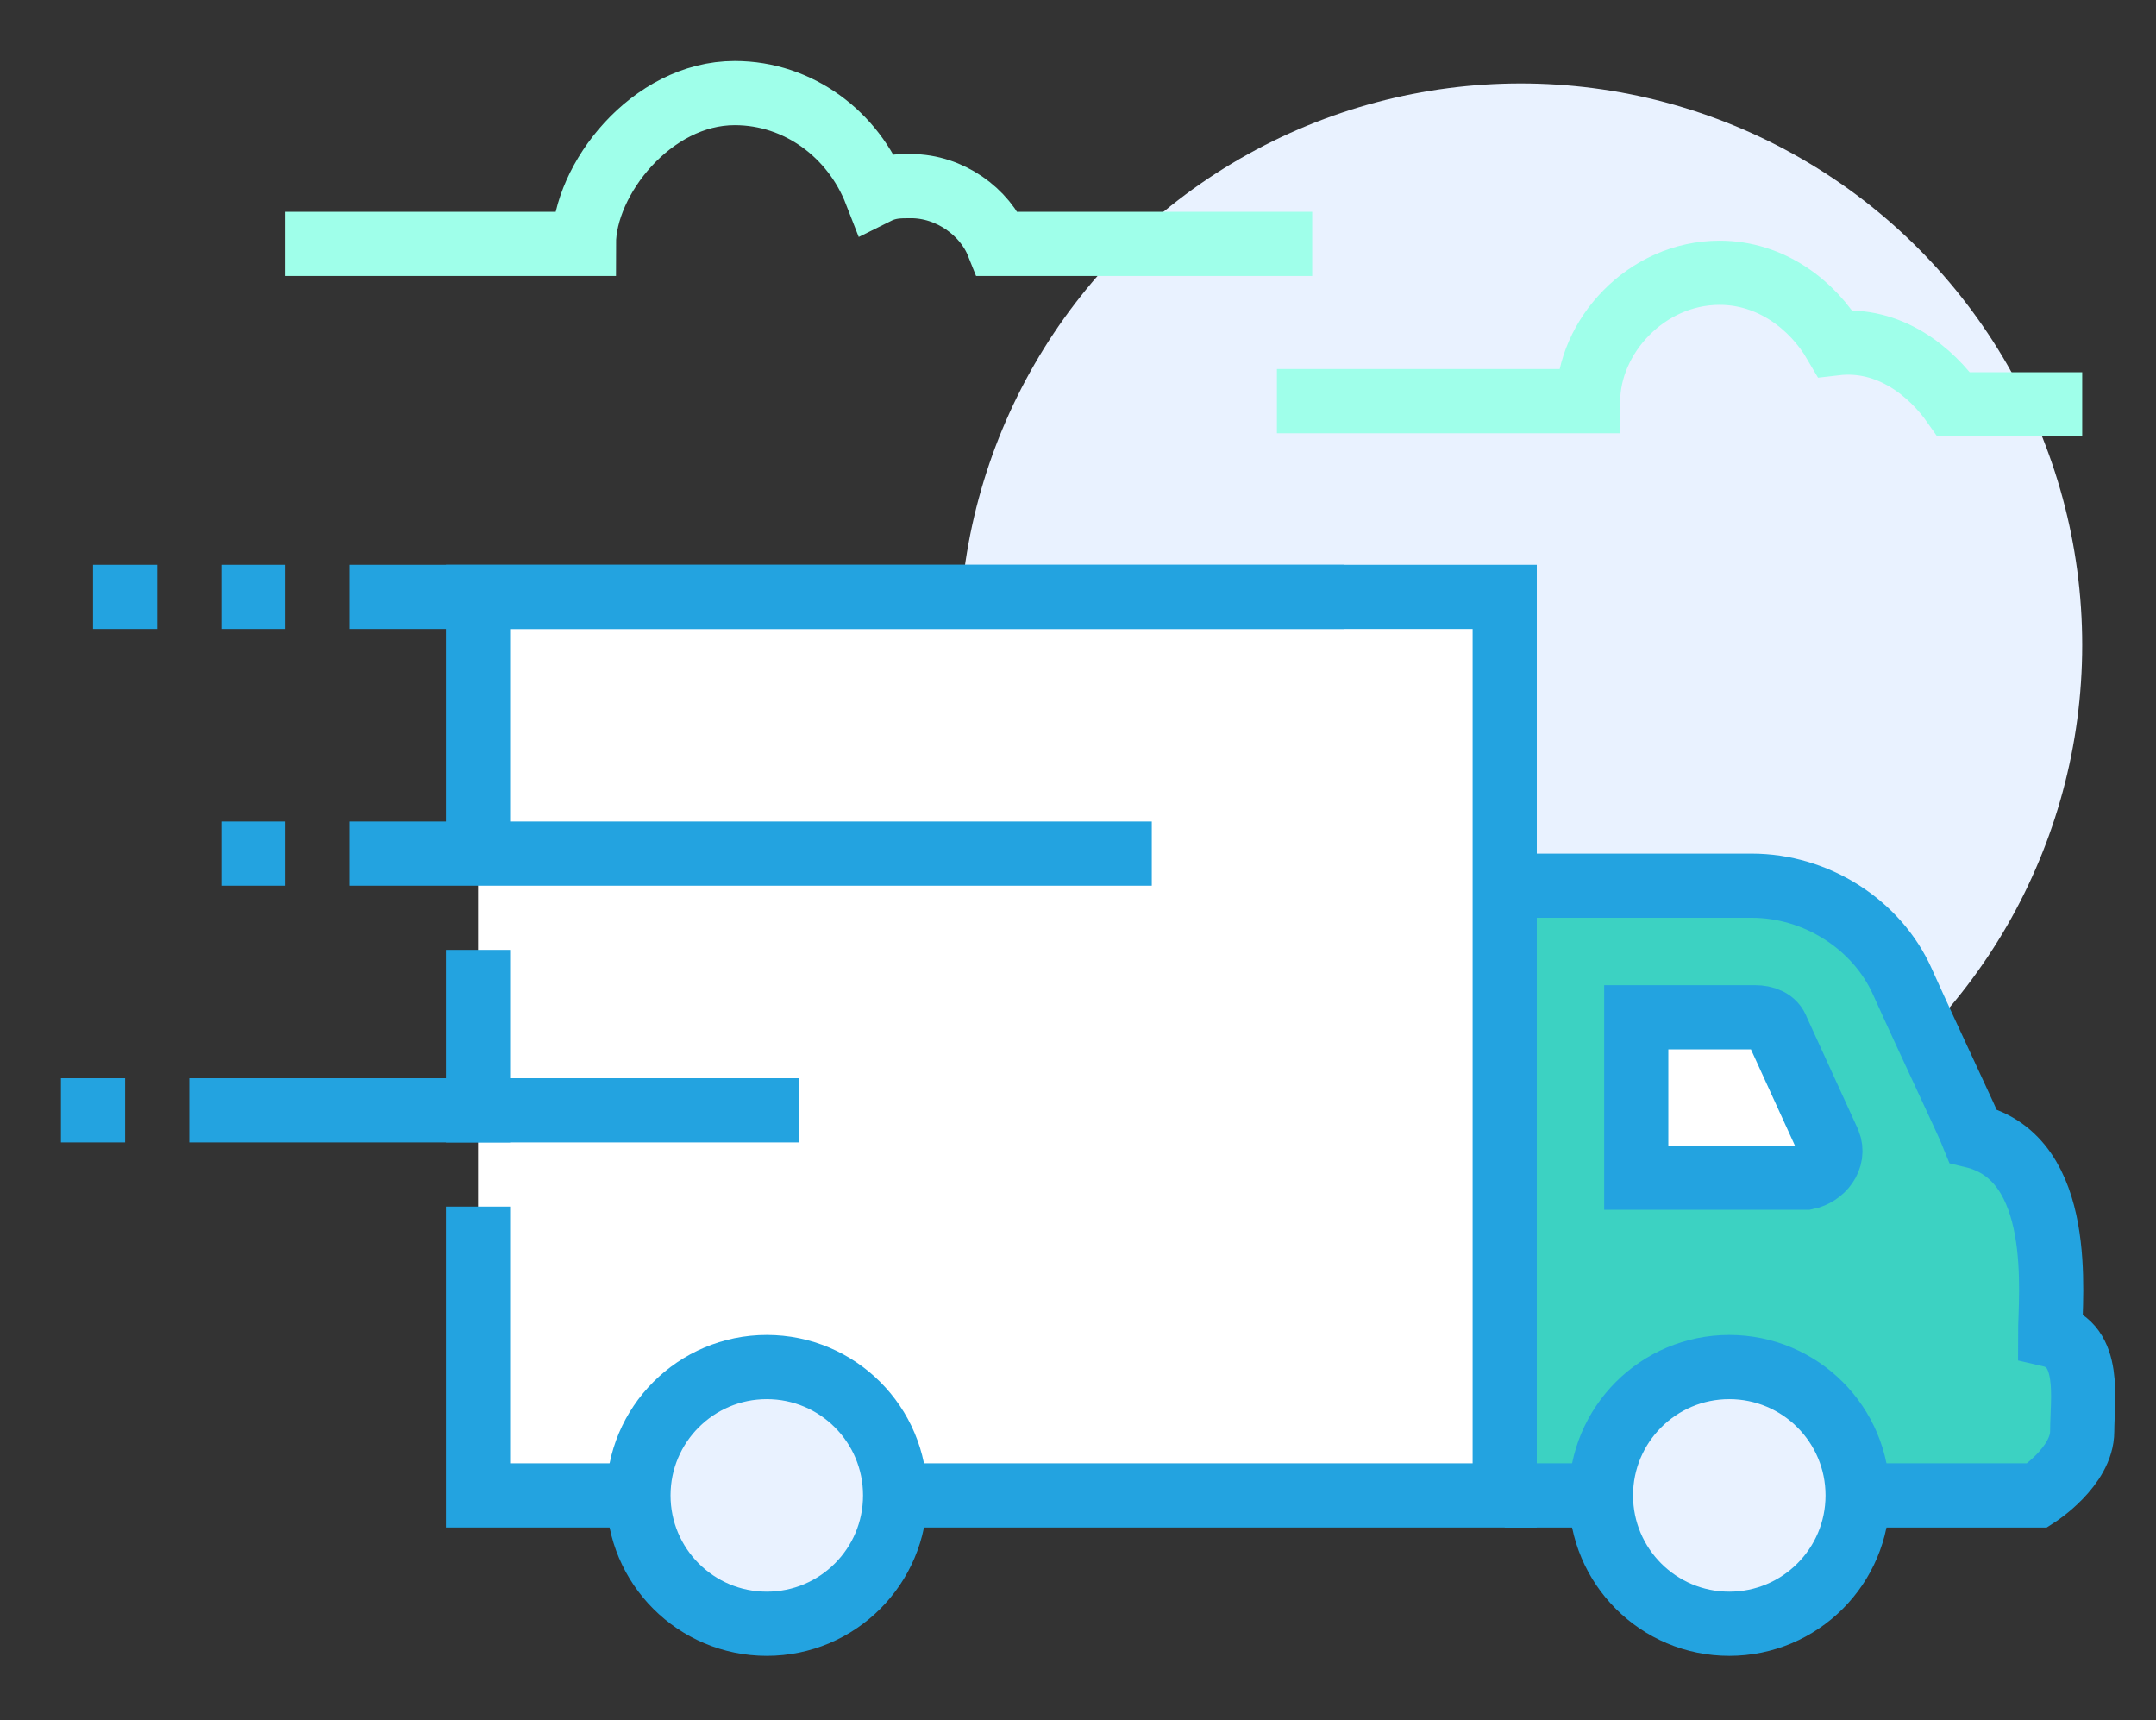 <?xml version="1.0" encoding="utf-8"?>
<!-- Generator: Adobe Illustrator 19.0.0, SVG Export Plug-In . SVG Version: 6.00 Build 0)  -->
<svg version="1.1" id="Layer_1" xmlns="http://www.w3.org/2000/svg" xmlns:xlink="http://www.w3.org/1999/xlink" x="0px" y="0px"
	 viewBox="0 0 67.2 53.6" style="enable-background:new 0 0 67.2 53.6;" xml:space="preserve">
<rect x="0" y="0" width="67.2" height="53.6" fill="#333333" stroke="none"/>
<style type="text/css">
	.st0{fill:#E9F2FF;}
	.st1{fill:none;stroke:#9FFFEA;stroke-width:2;stroke-miterlimit:10;}
	.st2{fill:#3CD2C2;}
	.st3{fill:none;stroke:#23A3E0;stroke-width:2;stroke-miterlimit:10;}
	.st4{fill:#FFFFFF;stroke:#23A3E0;stroke-width:2;stroke-miterlimit:10;}
	.st5{fill:#FFFFFF;}
	.st6{fill:#E9F2FF;stroke:#23A3E0;stroke-width:2;stroke-miterlimit:10;}
</style>
<g>
	<circle class="st0" cx="47.4" cy="20.1" r="17.5"/>
	<path class="st1" d="M40.9,7.6h-9.8c-0.4-1-1.5-1.8-2.7-1.8c-0.4,0-0.7,0-1.1,0.2c-0.7-1.8-2.4-3.1-4.4-3.1c-2.6,0-4.7,2.7-4.7,4.7
		H8.9"/>
	<path class="st1" d="M64.9,12.6h-4c-0.7-1-2-2.1-3.7-1.9c-0.7-1.2-2-2.2-3.6-2.2c-2.3,0-4.1,2-4.1,4h-9.7"/>
	<path class="st2" d="M63.9,41.6c0-1.2,0.5-5.5-2.4-6.2c-0.2-0.5-1.3-2.8-2.2-4.8c-0.8-1.8-2.7-3-4.7-3h-7.7v19h16.6
		c0,0,1.4-0.9,1.4-2C64.9,43.6,65.2,42,63.9,41.6z"/>
	<path class="st3" d="M46.9,46.6h16.6c0,0,1.4-0.9,1.4-2c0-1,0.3-2.7-1-3c0-1.2,0.5-5.5-2.4-6.2c-0.2-0.5-1.3-2.8-2.2-4.8
		c-0.8-1.8-2.7-3-4.7-3h-7.7"/>
	<path class="st4" d="M57,35.6l-1.6-3.5c-0.1-0.3-0.4-0.4-0.7-0.4h-3.7v5h5.3C56.8,36.6,57.2,36.1,57,35.6z"/>
	<polygon class="st5" points="14.9,18.6 14.9,26.6 14.9,37.6 14.9,46.6 46.9,46.6 46.9,18.6 	"/>
	<polyline class="st3" points="14.9,26.6 14.9,18.6 46.9,18.6 46.9,46.6 14.9,46.6 14.9,37.6 	"/>
	<line class="st3" x1="14.9" y1="35.6" x2="14.9" y2="29.6"/>
	<ellipse class="st6" cx="23.9" cy="46.6" rx="4" ry="4"/>
	<ellipse class="st6" cx="53.9" cy="46.6" rx="4" ry="4"/>
	<line class="st3" x1="24.9" y1="34.6" x2="5.9" y2="34.6"/>
	<line class="st3" x1="35.9" y1="26.6" x2="10.9" y2="26.6"/>
	<line class="st3" x1="41.9" y1="18.6" x2="10.9" y2="18.6"/>
	<line class="st3" x1="8.9" y1="18.6" x2="6.9" y2="18.6"/>
	<line class="st3" x1="4.9" y1="18.6" x2="2.9" y2="18.6"/>
	<line class="st3" x1="3.9" y1="34.6" x2="1.9" y2="34.6"/>
	<line class="st3" x1="8.9" y1="26.6" x2="6.9" y2="26.6"/>
</g>
</svg>
